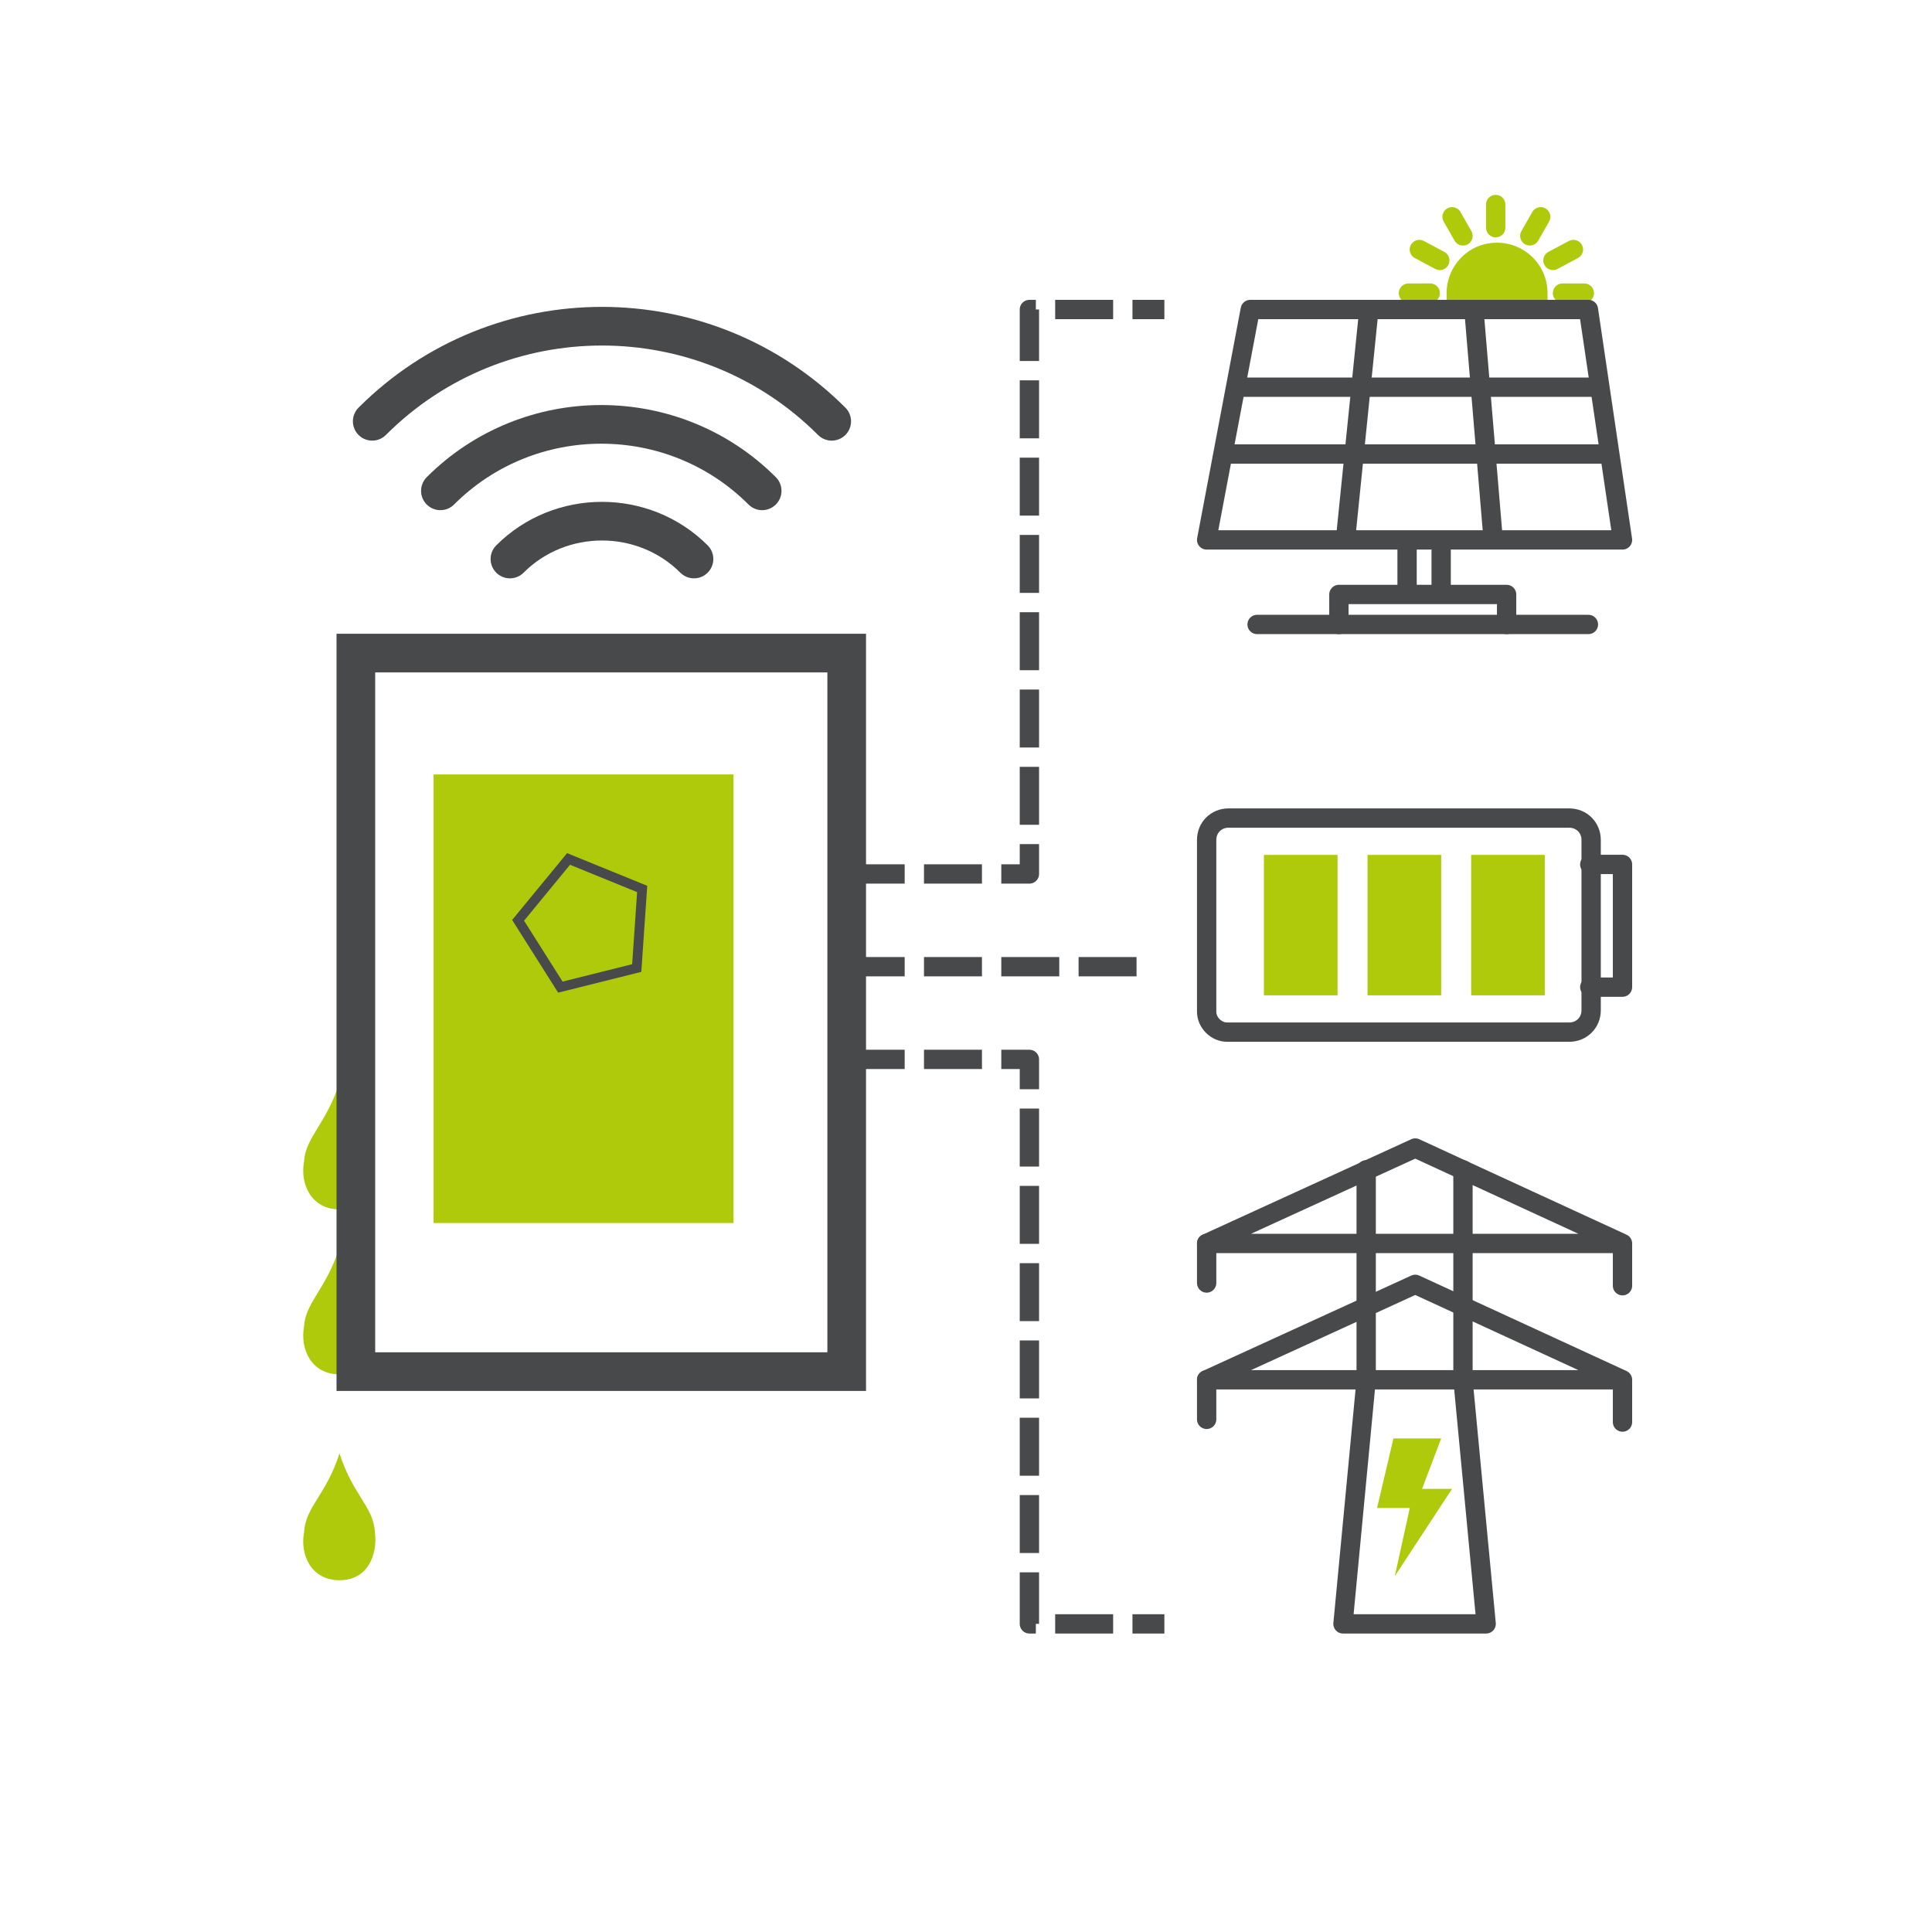 <?xml version="1.0" encoding="utf-8"?>
<!-- Generator: Adobe Illustrator 27.9.5, SVG Export Plug-In . SVG Version: 9.03 Build 54986)  -->
<svg version="1.1" xmlns="http://www.w3.org/2000/svg" xmlns:xlink="http://www.w3.org/1999/xlink" x="0px" y="0px" width="141.7px"
	 height="141.7px" viewBox="0 0 141.7 141.7" style="enable-background:new 0 0 141.7 141.7;" xml:space="preserve">
<style type="text/css">
	.st0{fill:none;stroke:#AFCA0B;stroke-width:1.417;stroke-linecap:round;stroke-miterlimit:11.339;}
	.st1{fill:#AFCA0B;}
	.st2{fill:none;stroke:#48494B;stroke-width:1.417;stroke-linecap:round;stroke-linejoin:round;stroke-miterlimit:11.339;}
	
		.st3{fill:#D4AA00;fill-opacity:0.396;stroke:#48494B;stroke-width:1.417;stroke-linecap:round;stroke-linejoin:round;stroke-miterlimit:11.339;}
	.st4{fill:#D4AA00;fill-opacity:0.396;stroke:#48494B;stroke-width:1.417;stroke-linejoin:round;stroke-miterlimit:11.339;}
	
		.st5{fill:none;stroke:#48494B;stroke-width:1.417;stroke-linejoin:round;stroke-miterlimit:11.339;stroke-dasharray:4.252,1.417;}
	.st6{fill:none;stroke:#48494B;stroke-width:2.835;stroke-miterlimit:11.339;}
	.st7{fill:none;stroke:#48494B;stroke-width:0.709;stroke-miterlimit:11.339;}
	.st8{fill:none;stroke:#48494B;stroke-width:2.835;stroke-linecap:round;stroke-miterlimit:10.2;}
</style>
<g id="svg1167" xmlns:svg="http://www.w3.org/2000/svg" xmlns:sodipodi="http://sodipodi.sourceforge.net/DTD/sodipodi-0.dtd" xmlns:inkscape="http://www.inkscape.org/namespaces/inkscape" inkscape:export-filename="cell-stromversorgung-gehauese.png" inkscape:export-xdpi="251.48018" inkscape:export-ydpi="251.48018" inkscape:version="1.2.2 (732a01da63, 2022-12-09)" sodipodi:docname="cell-stromversorgung-geh√§use.svg">
	<g>
		<g>
			<g>
				<line class="st0" x1="109.7" y1="16.7" x2="109.7" y2="15"/>
			</g>
			<g>
				<line class="st0" x1="114.6" y1="21.5" x2="116.2" y2="21.5"/>
				<line class="st0" x1="103.3" y1="21.5" x2="104.9" y2="21.5"/>
			</g>
			<g>
				<line class="st0" x1="107.3" y1="17.3" x2="106.5" y2="15.9"/>
			</g>
			<g>
				<line class="st0" x1="113.9" y1="19.1" x2="115.4" y2="18.3"/>
			</g>
			<g>
				<line class="st0" x1="105.6" y1="19.1" x2="104.1" y2="18.3"/>
			</g>
			<g>
				<line class="st0" x1="112.2" y1="17.3" x2="113" y2="15.9"/>
			</g>
		</g>
		<g>
			<path class="st1" d="M113.5,21.5c0-2.1-1.7-3.7-3.7-3.7c-2.1,0-3.7,1.7-3.7,3.7c0,0.2,0,0.3,0,0.5h7.4
				C113.5,21.8,113.5,21.7,113.5,21.5z"/>
		</g>
	</g>
	
		<sodipodi:namedview  bordercolor="#eeeeee" borderopacity="1" id="namedview1169" inkscape:current-layer="svg1167" inkscape:cx="129.45127" inkscape:cy="155.70913" inkscape:deskcolor="#d1d1d1" inkscape:document-units="mm" inkscape:pagecheckerboard="0" inkscape:pageopacity="0" inkscape:showpageshadow="0" inkscape:window-height="2054" inkscape:window-maximized="1" inkscape:window-width="3840" inkscape:window-x="-11" inkscape:window-y="-11" inkscape:zoom="3.808383" pagecolor="#ffffff" showgrid="false">
		</sodipodi:namedview>
	<g>
		<path id="path1148" sodipodi:nodetypes="ccccc" class="st2" d="M91.7,22.7l-3.2,16.9H119l-2.5-16.9L91.7,22.7"/>
		<path id="path1150" class="st3" d="M92.2,45.8h24.3"/>
		<path id="path1206" class="st2" d="M98.2,45.8v-2.2h12.3v2.2"/>
		<path id="path1208" class="st3" d="M103.2,40.3v3.1"/>
		<path id="path1208-8" class="st3" d="M105.7,40.4v3.1"/>
		<path id="path1958" sodipodi:nodetypes="cc" class="st4" d="M100.4,22.7l-1.7,16.7"/>
		<path id="path1960" sodipodi:nodetypes="cc" class="st4" d="M108.1,22.7l1.4,16.7"/>
		<path id="path1962" sodipodi:nodetypes="cc" class="st4" d="M90.7,28.4H117"/>
		<path id="path1964" sodipodi:nodetypes="cc" class="st4" d="M89.8,33.3h28.1"/>
	</g>
	<g>
		
			<path id="path6209" inkscape:transform-center-x="-2.9665527e-06" inkscape:transform-center-y="-1.3915111" sodipodi:nodetypes="cccc" class="st2" d="
			M103.8,84.2l15.2,7H88.5L103.8,84.2z"/>
		<path id="path7072" class="st2" d="M88.5,91.2v2.9"/>
		<path id="path7072-3" class="st2" d="M119,91.4v2.9"/>
		
			<path id="path6209-4" inkscape:transform-center-x="-2.9665527e-06" inkscape:transform-center-y="-1.3915123" sodipodi:nodetypes="cccc" class="st2" d="
			M103.8,94.2l15.2,7H88.5L103.8,94.2z"/>
		<path id="path7072-7" class="st2" d="M88.5,101.2v2.9"/>
		<path id="path7072-3-7" class="st2" d="M119,101.4v2.9"/>
		<path id="path7854-3" class="st2" d="M107.3,85.8v15.4l1.7,17.9H98.5l1.7-17.9V85.8"/>
		<polygon class="st1" points="102.2,105.5 101,110.6 103.4,110.6 102.3,115.6 106.5,109.2 104.3,109.2 105.7,105.5 		"/>
	</g>
	<g>
		<path id="path1656-3" sodipodi:nodetypes="cccc" class="st5" d="M62.1,77.7h13.4v41.4h9.9"/>
		<path id="path1656-3_00000080194825685491699760000006333687716177954203_" sodipodi:nodetypes="cccc" class="st5" d="M62.1,64.1
			h13.4V22.7h9.9"/>
		<path id="path1658" sodipodi:nodetypes="cc" class="st5" d="M62.1,70.9h21.8"/>
	</g>
	<g>
		<path class="st2" d="M88.5,74.2V61.6c0-0.9,0.7-1.6,1.6-1.6h25c0.9,0,1.6,0.7,1.6,1.6v12.5c0,0.9-0.7,1.6-1.6,1.6H90
			C89.2,75.7,88.5,75,88.5,74.2z"/>
		<rect id="rect7511" x="107.9" y="62.7" class="st1" width="5.4" height="10.3"/>
		<rect id="rect7511-1" x="100.3" y="62.7" class="st1" width="5.4" height="10.3"/>
		
			<rect id="rect7511-1-4_00000013913632468882722100000003334228049589470359_" x="92.7" y="62.7" class="st1" width="5.4" height="10.3"/>
		<polyline class="st2" points="116.6,63.4 119,63.4 119,72.4 116.6,72.4 		"/>
	</g>
	
		<path id="path4789-4-5_00000067950660582555037350000000365357575909561783_" inkscape:connector-curvature="0" sodipodi:nodetypes="csssssssssc" class="st1" d="
		M24.9,106.6c1,3.1,2.5,3.9,2.6,5.8c0.2,1.6-0.5,3.5-2.6,3.5s-2.9-1.9-2.6-3.5C22.4,110.5,23.9,109.7,24.9,106.6z"/>
	
		<path id="path4789-4-5_00000056417231610534093440000003528575062203014795_" inkscape:connector-curvature="0" sodipodi:nodetypes="csssssssssc" class="st1" d="
		M24.9,100.8c-2.1,0-2.9-1.9-2.6-3.5c0.1-1.8,1.6-2.7,2.6-5.8"/>
	
		<path id="path4789-4-5_00000094578777771001970840000000009907625098683582_" inkscape:connector-curvature="0" sodipodi:nodetypes="csssssssssc" class="st1" d="
		M24.9,88.7c-2.1,0-2.9-1.9-2.6-3.5c0.1-1.8,1.6-2.7,2.6-5.8"/>
	<rect id="rect12_00000142135366447726034700000007313087561837854860_" x="26.1" y="47.9" class="st6" width="36" height="52.7"/>
	<rect id="rect13_00000151507473379905461970000016287319726816778123_" x="31.8" y="56.8" class="st1" width="22" height="32.9"/>
	<path id="path4158-27-3-1_00000079476497050793075900000016265730654479359663_" class="st7" d="M46.7,71l-5.6,1.4L38,67.5l3.7-4.5
		l5.4,2.2L46.7,71z"/>
	<g>
		<path class="st8" d="M37.4,41c3.7-3.7,9.8-3.7,13.5,0"/>
		<path class="st8" d="M32.3,36c6.5-6.5,17.1-6.5,23.6,0"/>
		<path class="st8" d="M27.3,30.9c9.3-9.3,24.4-9.3,33.7,0"/>
	</g>
</g>
<g id="Hilfslinien">
</g>
<g id="svg8">
</g>
<g id="svg18">
</g>
<g id="svg40848">
</g>
</svg>
